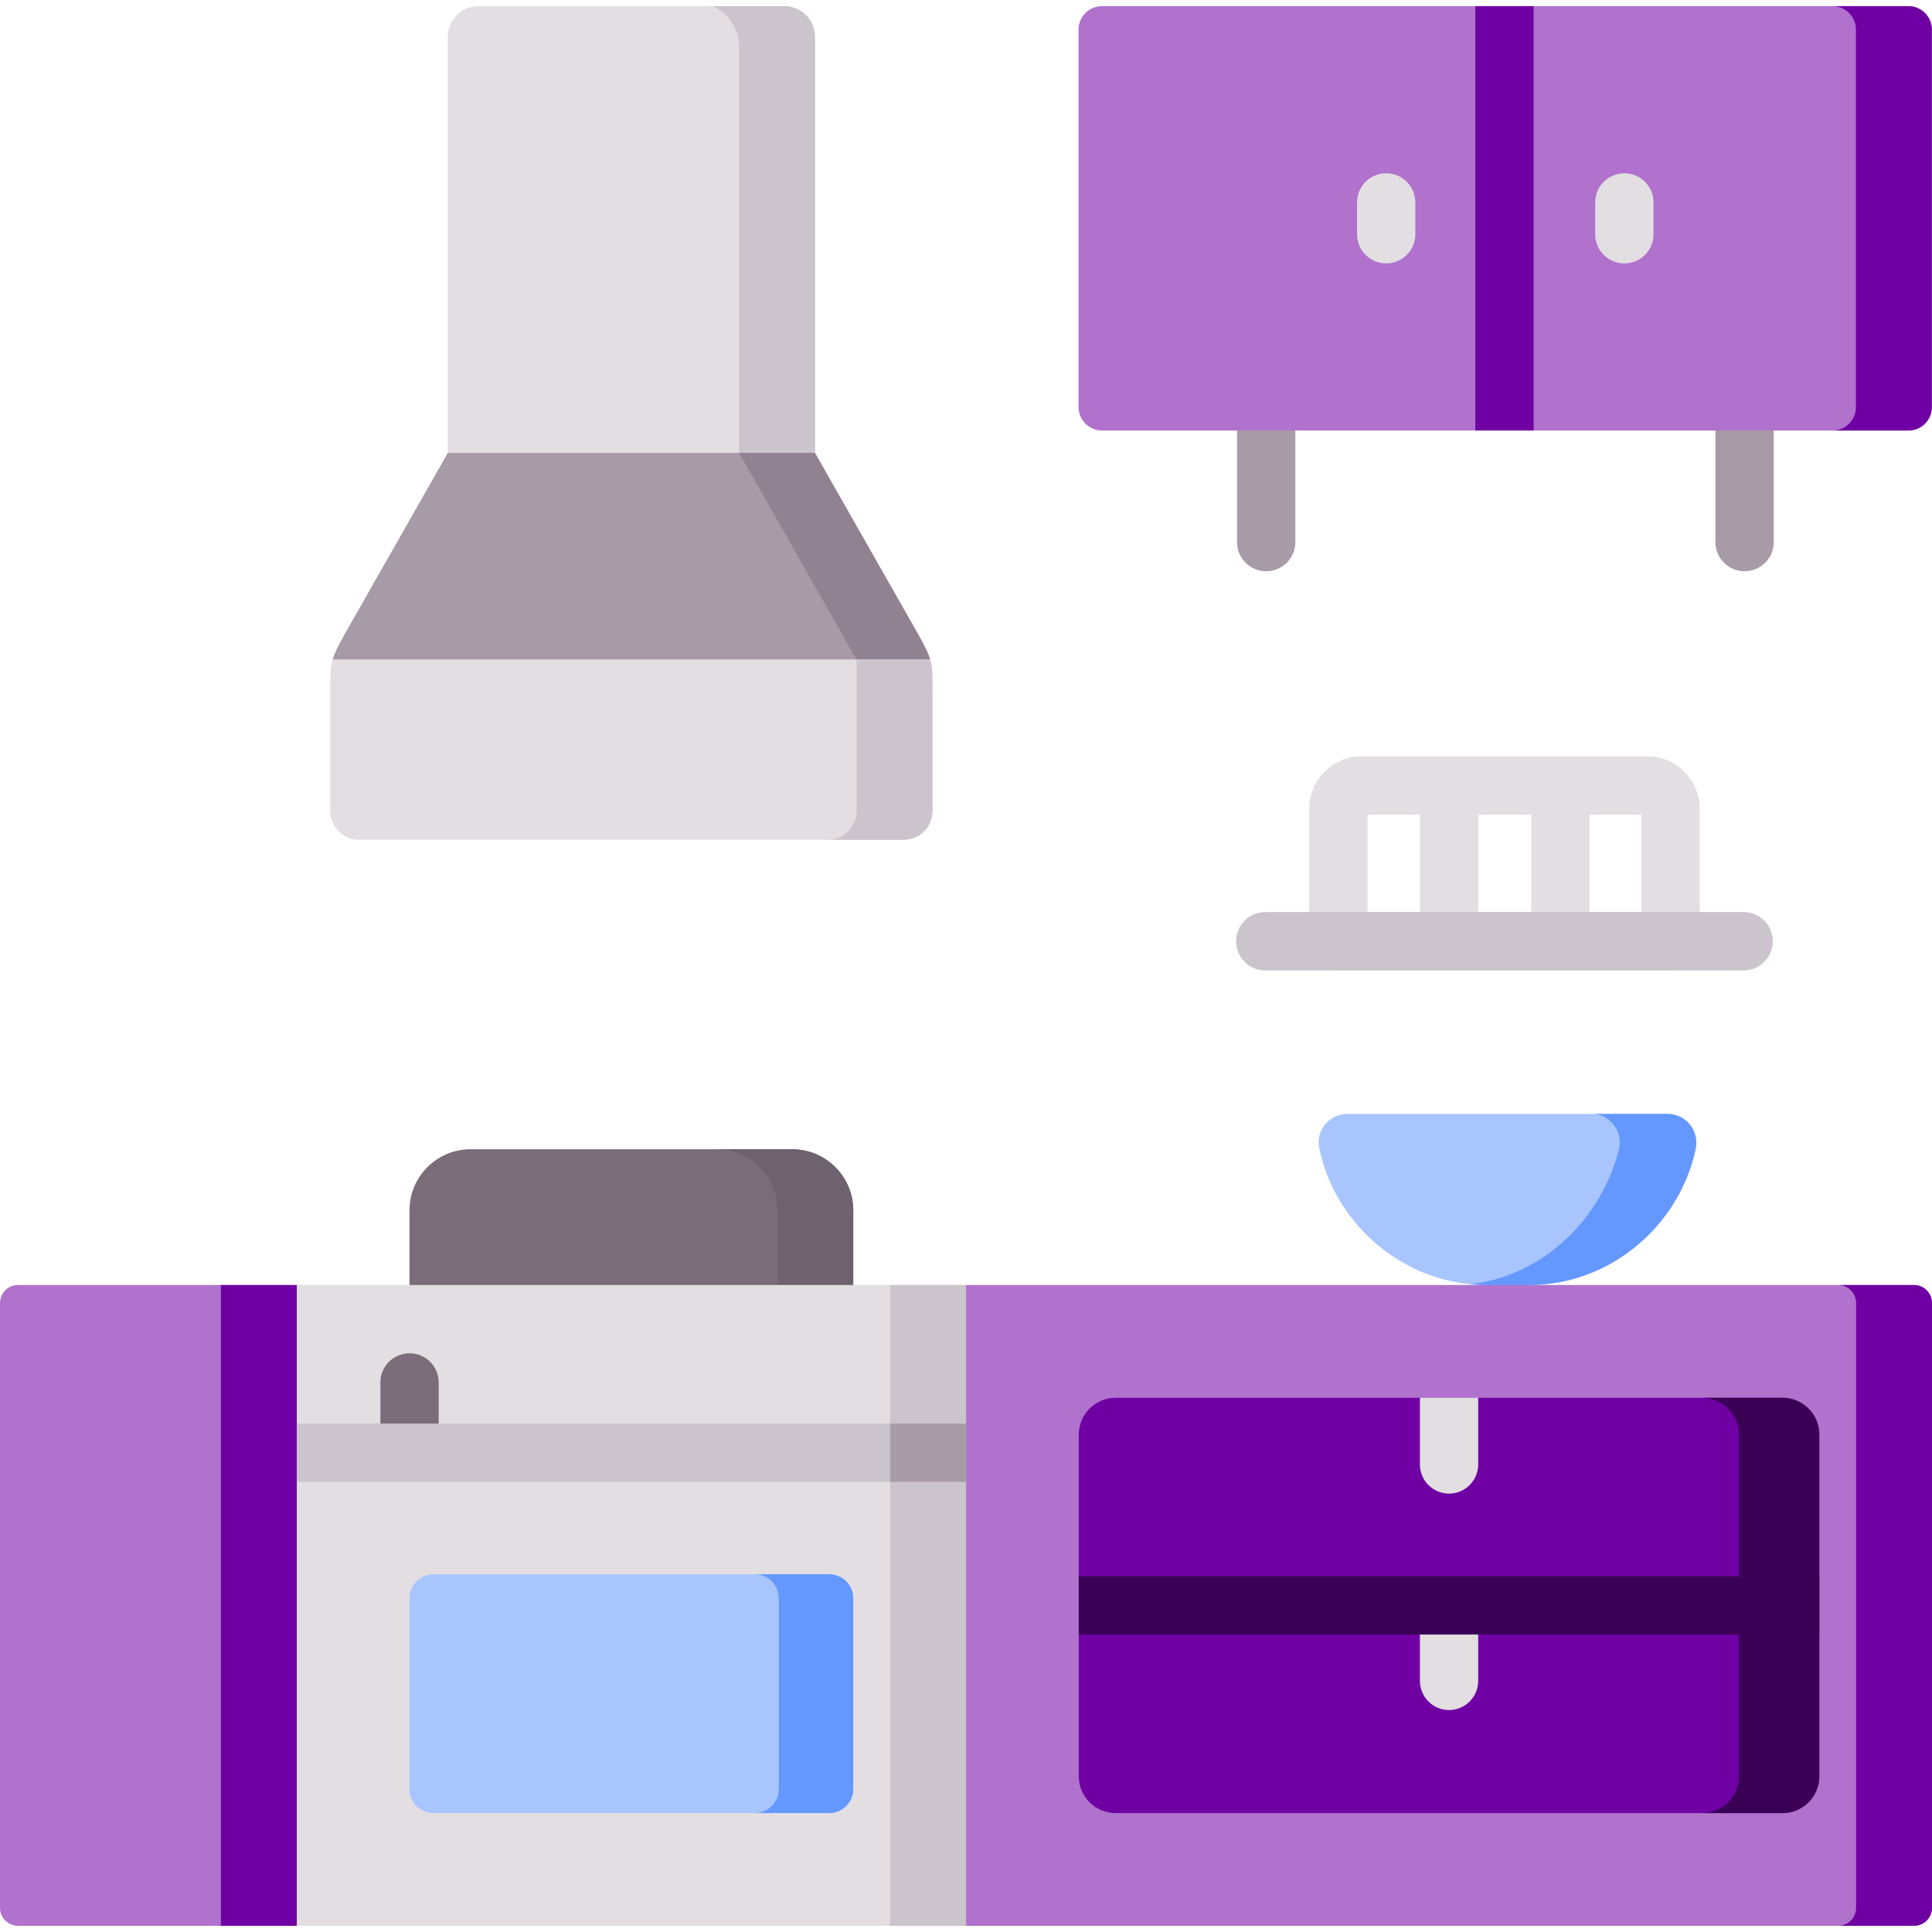 <svg width="35" height="35" viewBox="0 0 35 35" fill="none" xmlns="http://www.w3.org/2000/svg">
<g clip-path="url(#clip0_2037_4143)">
<path d="M30.719 20.814C30.425 22.197 29.176 23.286 27.685 23.279L27.309 23.435L26.938 23.279C26.833 23.28 26.729 23.274 26.626 23.264C26.625 23.264 26.625 23.264 26.624 23.264C25.293 23.128 24.167 22.111 23.899 20.795C23.834 20.476 24.084 20.18 24.409 20.18H30.212C30.545 20.18 30.788 20.488 30.719 20.814Z" fill="#A8C5FF"/>
<path d="M30.718 20.814C30.424 22.197 29.176 23.286 27.684 23.279L27.309 23.435L26.938 23.279C26.832 23.28 26.728 23.274 26.625 23.264C27.931 23.131 29.009 22.092 29.328 20.825C29.403 20.527 29.205 20.228 28.901 20.18H30.212C30.545 20.18 30.787 20.488 30.718 20.814Z" fill="#6498FF"/>
<path d="M34.673 34.888H17.5L16.812 29.38L17.5 23.279H34.673C34.853 23.279 35 23.425 35 23.606V34.561C35 34.741 34.854 34.888 34.673 34.888Z" fill="#B072CD"/>
<path d="M34.673 23.279H33.299C33.479 23.279 33.625 23.425 33.625 23.606V34.561C33.625 34.741 33.479 34.888 33.299 34.888H34.673C34.854 34.888 35 34.741 35 34.561V23.606C35 23.425 34.854 23.279 34.673 23.279Z" fill="#6F00A3"/>
<path d="M15.457 23.28L11.438 23.855L7.418 23.28V21.927C7.418 21.316 7.914 20.82 8.525 20.82H14.35C14.962 20.82 15.457 21.316 15.457 21.927V23.28Z" fill="#7A6D79"/>
<path d="M14.351 20.82H12.977C13.588 20.82 14.084 21.316 14.084 21.927V23.475L15.458 23.28V21.927C15.458 21.316 14.963 20.82 14.351 20.82Z" fill="#6D626D"/>
<path d="M14.764 8.205L11.438 8.81L8.111 8.205V0.668C8.111 0.361 8.361 0.111 8.668 0.111H14.207C14.514 0.111 14.764 0.361 14.764 0.668V8.205Z" fill="#E2DEE2"/>
<path d="M12.91 0.111C13.202 0.241 13.39 0.531 13.39 0.85V8.205L13.837 8.374L14.764 8.205V0.668C14.764 0.361 14.515 0.111 14.207 0.111H12.91Z" fill="#CBC4CC"/>
<path d="M22.938 10.349C22.647 10.349 22.41 10.113 22.41 9.821V7.8C22.41 7.508 22.647 7.271 22.938 7.271C23.23 7.271 23.466 7.508 23.466 7.8V9.821C23.466 10.113 23.23 10.349 22.938 10.349Z" fill="#A79BA7"/>
<path d="M31.604 10.349C31.313 10.349 31.076 10.113 31.076 9.821V7.8C31.076 7.508 31.313 7.271 31.604 7.271C31.896 7.271 32.133 7.508 32.133 7.8V9.821C32.133 10.113 31.896 10.349 31.604 10.349Z" fill="#A79BA7"/>
<path d="M16.851 11.949L11.438 12.698L6.025 11.949C6.059 11.834 6.118 11.715 6.225 11.524C6.26 11.462 6.299 11.393 6.344 11.313L8.112 8.205H14.764L16.532 11.313C16.577 11.393 16.616 11.462 16.651 11.524C16.758 11.715 16.817 11.834 16.851 11.949Z" fill="#A79BA7"/>
<path d="M16.85 11.949L15.861 12.086L15.518 11.949L13.389 8.205H14.763L16.531 11.313C16.576 11.393 16.615 11.462 16.651 11.524C16.757 11.715 16.816 11.834 16.85 11.949Z" fill="#918291"/>
<path d="M16.892 12.508V14.691C16.892 14.979 16.659 15.213 16.37 15.213H6.504C6.216 15.213 5.982 14.979 5.982 14.691V12.508C5.982 12.234 5.982 12.093 6.025 11.947H16.85C16.892 12.093 16.892 12.234 16.892 12.508Z" fill="#E2DEE2"/>
<path d="M16.893 12.508V14.691C16.893 14.979 16.66 15.213 16.371 15.213H14.996C15.285 15.213 15.519 14.979 15.519 14.691V11.947H16.85C16.893 12.093 16.893 12.234 16.893 12.508Z" fill="#CBC4CC"/>
<path d="M5.951 29.084L5.376 34.888H0.327C0.146 34.888 0 34.742 0 34.561V23.606C0 23.426 0.146 23.279 0.327 23.279H5.376L5.951 29.084Z" fill="#B072CD"/>
<path d="M5.951 29.084L5.377 34.888H4.002V23.279H5.377L5.951 29.084Z" fill="#6F00A3"/>
<path d="M5.377 23.279H17.501V34.888H5.377V23.279Z" fill="#E2DEE2"/>
<path d="M16.125 23.279H17.5V34.888H16.125V23.279Z" fill="#CBC4CC"/>
<path d="M7.418 32.41V28.955C7.418 28.714 7.613 28.52 7.853 28.52H15.022C15.262 28.52 15.457 28.714 15.457 28.955V32.41C15.457 32.65 15.262 32.845 15.022 32.845H7.853C7.613 32.845 7.418 32.65 7.418 32.41Z" fill="#A8C5FF"/>
<path d="M15.458 28.955V32.41C15.458 32.651 15.263 32.845 15.022 32.845H13.674C13.915 32.845 14.109 32.651 14.109 32.41V28.955C14.109 28.715 13.915 28.52 13.674 28.52H15.022C15.263 28.52 15.458 28.715 15.458 28.955Z" fill="#6498FF"/>
<path d="M32.959 25.99V32.179C32.959 32.548 32.66 32.846 32.291 32.846H20.211C19.842 32.846 19.543 32.548 19.543 32.179V25.99C19.543 25.622 19.842 25.322 20.211 25.322H25.723L26.251 25.521L26.779 25.322H32.291C32.66 25.322 32.959 25.622 32.959 25.99Z" fill="#6F00A3"/>
<path d="M32.958 25.99V32.179C32.958 32.548 32.659 32.846 32.29 32.846H30.836C31.205 32.846 31.503 32.548 31.503 32.179V25.99C31.503 25.622 31.205 25.322 30.836 25.322H32.29C32.659 25.322 32.958 25.622 32.958 25.99Z" fill="#3A0055"/>
<path d="M34.997 0.536V7.375C34.997 7.609 34.807 7.799 34.572 7.799H19.964C19.73 7.799 19.539 7.609 19.539 7.375V0.536C19.539 0.301 19.73 0.111 19.964 0.111H34.572C34.807 0.111 34.997 0.301 34.997 0.536Z" fill="#B072CD"/>
<path d="M34.572 0.111H33.197C33.432 0.111 33.622 0.302 33.622 0.536V7.375C33.622 7.609 33.432 7.8 33.197 7.8H34.572C34.807 7.8 34.997 7.61 34.997 7.375V0.536C34.997 0.302 34.806 0.111 34.572 0.111Z" fill="#6F00A3"/>
<path d="M7.419 26.568C7.127 26.568 6.891 26.331 6.891 26.039V25.044C6.891 24.752 7.127 24.516 7.419 24.516C7.711 24.516 7.947 24.752 7.947 25.044V26.039C7.947 26.331 7.71 26.568 7.419 26.568Z" fill="#7A6D79"/>
<path d="M5.377 25.789H17.501V26.845H5.377V25.789Z" fill="#CBC4CC"/>
<path d="M16.127 25.789H17.502V26.845H16.127V25.789Z" fill="#A79BA7"/>
<path d="M26.251 30.979C25.959 30.979 25.723 30.742 25.723 30.451V29.243C25.723 28.951 25.959 28.715 26.251 28.715C26.543 28.715 26.779 28.951 26.779 29.243V30.451C26.779 30.742 26.543 30.979 26.251 30.979Z" fill="#E2DEE2"/>
<path d="M19.543 28.555H32.959V29.611H19.543V28.555Z" fill="#3A0055"/>
<path d="M26.779 25.322V26.53C26.779 26.822 26.542 27.058 26.251 27.058C25.959 27.058 25.723 26.822 25.723 26.53V25.322H26.779Z" fill="#E2DEE2"/>
<path d="M30.263 17.579H24.247C23.955 17.579 23.719 17.343 23.719 17.051V14.651C23.719 14.127 24.145 13.701 24.668 13.701H29.842C30.365 13.701 30.791 14.127 30.791 14.651V17.051C30.791 17.343 30.555 17.579 30.263 17.579ZM24.775 16.523H29.735V14.758H24.775V16.523Z" fill="#E2DEE2"/>
<path d="M26.251 17.579C25.959 17.579 25.723 17.343 25.723 17.051V14.229C25.723 13.938 25.959 13.701 26.251 13.701C26.543 13.701 26.779 13.938 26.779 14.229V17.051C26.779 17.343 26.543 17.579 26.251 17.579Z" fill="#E2DEE2"/>
<path d="M28.268 17.579C27.977 17.579 27.74 17.343 27.74 17.051V14.229C27.74 13.938 27.977 13.701 28.268 13.701C28.56 13.701 28.797 13.938 28.797 14.229V17.051C28.797 17.343 28.56 17.579 28.268 17.579Z" fill="#E2DEE2"/>
<path d="M26.727 0.111H27.783V7.799H26.727V0.111Z" fill="#6F00A3"/>
<path d="M25.112 4.772C24.82 4.772 24.584 4.535 24.584 4.244V3.667C24.584 3.375 24.82 3.139 25.112 3.139C25.404 3.139 25.64 3.375 25.64 3.667V4.244C25.64 4.535 25.404 4.772 25.112 4.772Z" fill="#E2DEE2"/>
<path d="M29.427 4.772C29.135 4.772 28.898 4.535 28.898 4.244V3.667C28.898 3.375 29.135 3.139 29.427 3.139C29.718 3.139 29.955 3.375 29.955 3.667V4.244C29.955 4.535 29.718 4.772 29.427 4.772Z" fill="#E2DEE2"/>
<path d="M31.588 17.58H22.921C22.629 17.58 22.393 17.343 22.393 17.052C22.393 16.76 22.629 16.523 22.921 16.523H31.587C31.879 16.523 32.116 16.76 32.116 17.052C32.116 17.343 31.879 17.58 31.588 17.58Z" fill="#CBC4CC"/>
</g>
<defs>
<clipPath id="clip0_2037_4143">
<rect width="35" height="35" fill="white"/>
</clipPath>
</defs>
</svg>
